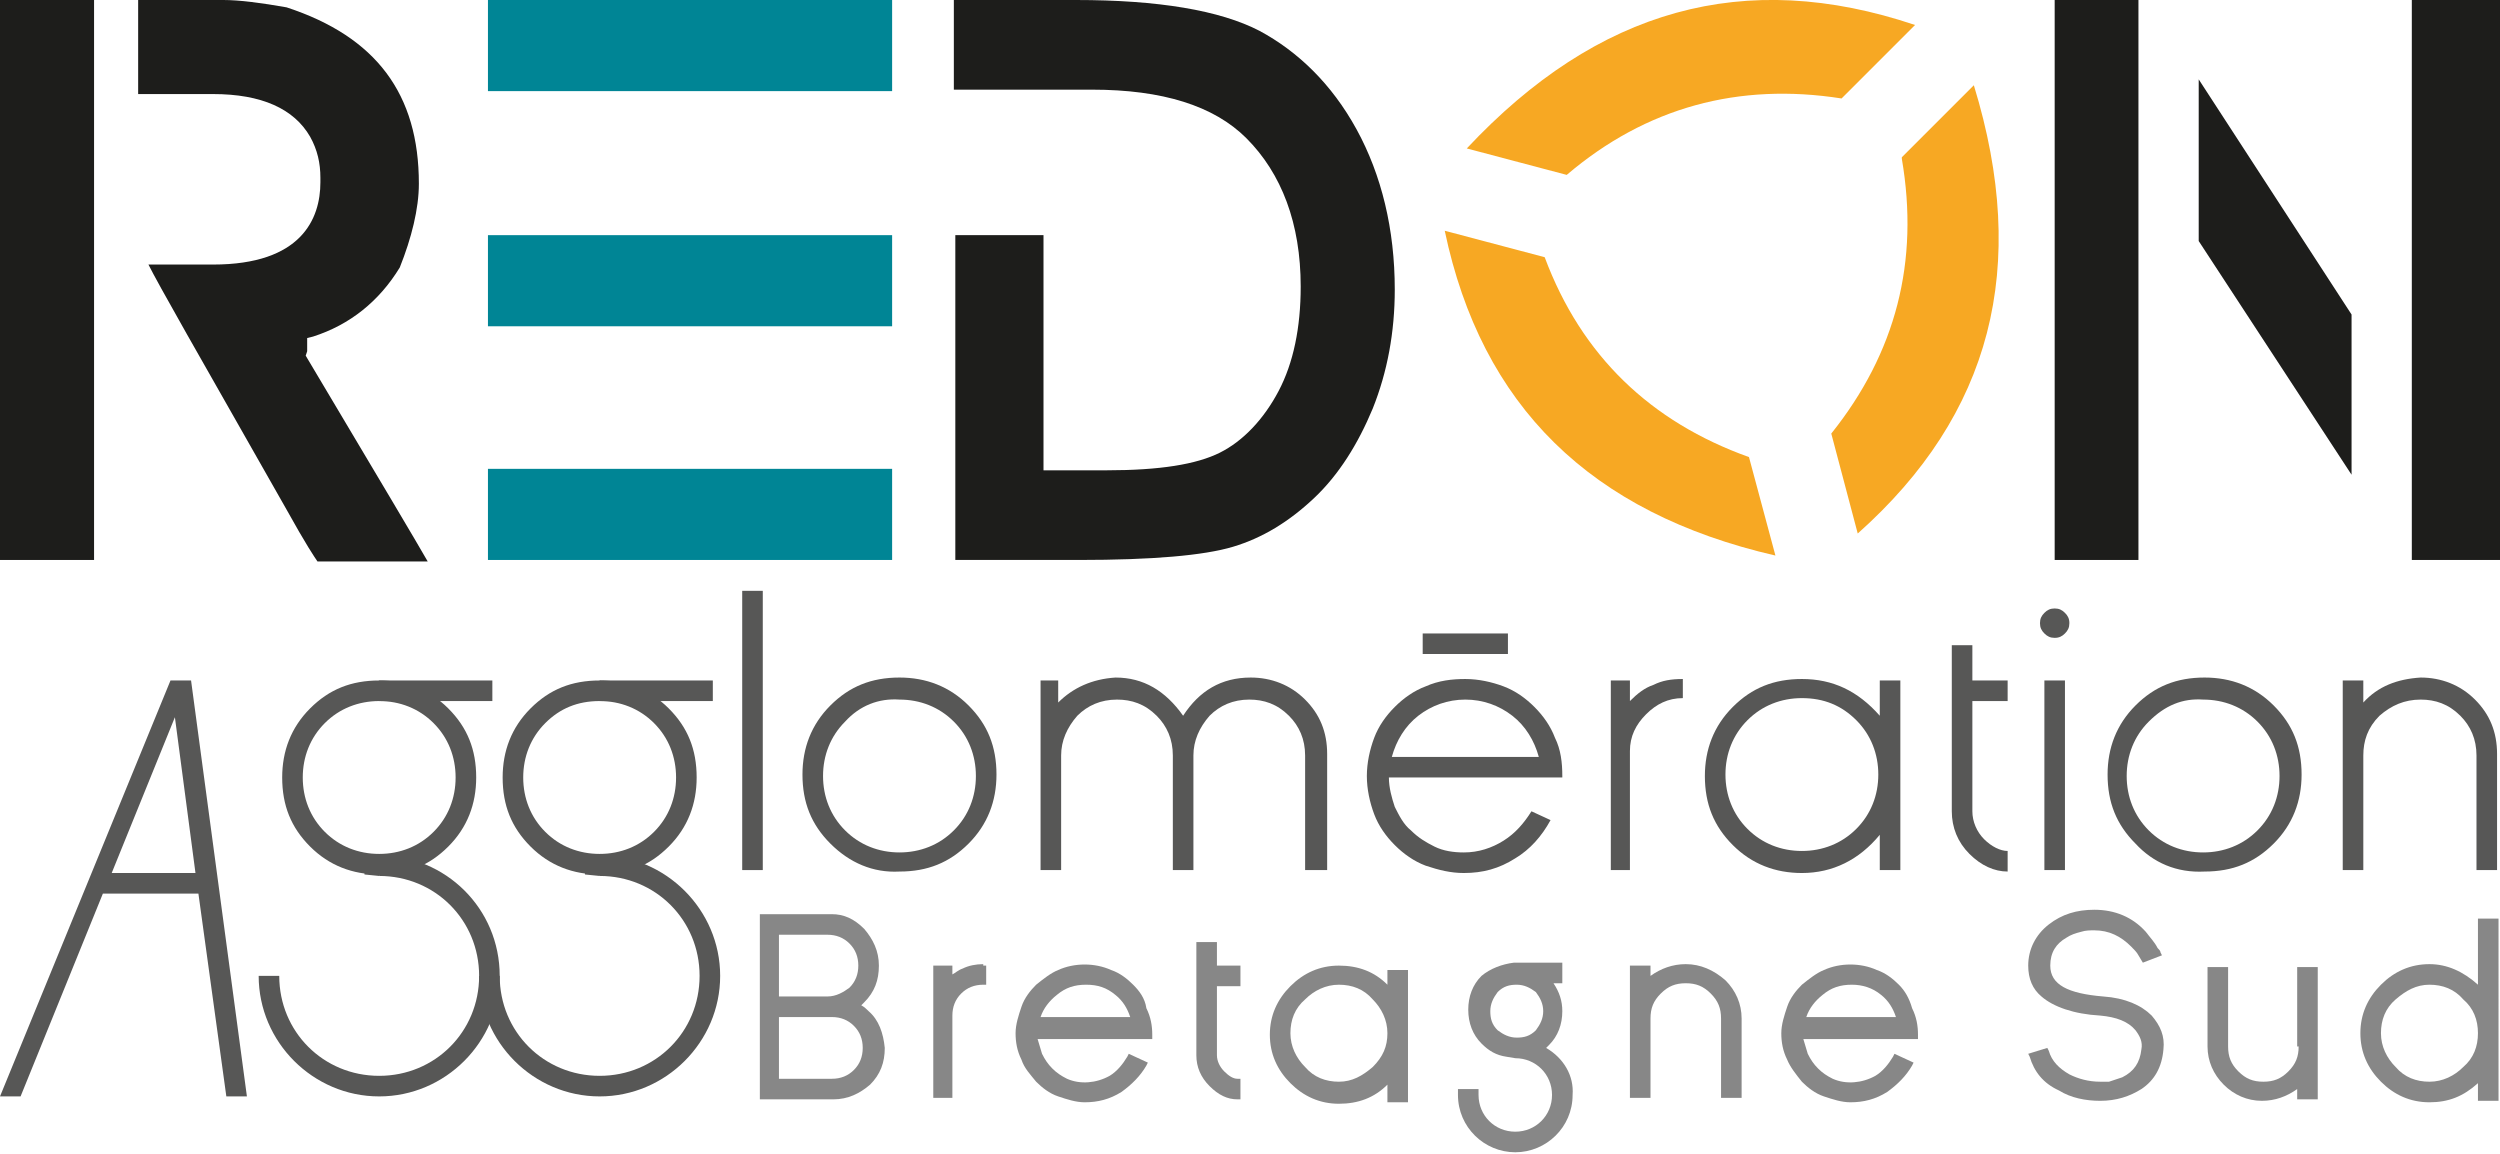 <?xml version="1.0" encoding="utf-8"?>
<!-- Generator: Adobe Illustrator 22.0.0, SVG Export Plug-In . SVG Version: 6.00 Build 0)  -->
<svg version="1.1" id="Calque_1" xmlns="http://www.w3.org/2000/svg" xmlns:xlink="http://www.w3.org/1999/xlink" x="0px" y="0px"
	 viewBox="0 0 170.1 78.5" style="enable-background:new 0 0 170.1 78.5;" xml:space="preserve">
<style type="text/css">
	.st0{fill:#1D1D1B;}
	.st1{fill:#F7A823;}
	.st2{fill:#575756;}
	.st3{fill:#008595;}
	.st4{fill:#878787;}
</style>
<path class="st0" d="M83.9,37.2c2-0.6,3.8-1.7,5.5-3.3c1.7-1.6,3-3.7,4-6.1c1-2.5,1.5-5.2,1.5-8.1c0-4.1-0.9-7.8-2.6-10.9
	c-1.7-3.1-4-5.3-6.6-6.7C83,0.7,78.8,0,73.2,0h-8.3v6.1l9.4,0c4.8,0,8.3,1.1,10.5,3.3c2.4,2.4,3.7,5.8,3.7,10.1
	c0,2.8-0.5,5.2-1.5,7.1c-1,1.9-2.4,3.4-4,4.2c-1.6,0.8-4.1,1.2-7.7,1.2L71,32V16h-6v22.1h8.4C78.4,38.1,81.9,37.8,83.9,37.2"/>
<rect y="0" class="st0" width="6.4" height="38.1"/>
<path class="st0" d="M20.9,23.9v-0.9l0.4-0.1c2.5-0.8,4.5-2.4,5.9-4.7c0.8-2,1.3-4,1.3-5.7c0-6.1-2.9-10-9-12
	C17.8,0.2,16.3,0,15.2,0H9.4v6.4h5.1c3.3,0,5.5,1,6.6,2.9c0.5,0.9,0.7,1.8,0.7,2.8v0.3c0,2.5-1.3,5.6-7.3,5.6h-4.4
	c0.7,1.4,3.1,5.6,9.3,16.5c1.5,2.7,2,3.4,2.2,3.7h7.5c-0.8-1.4-3-5.1-8.3-14L20.9,23.9z"/>
<path class="st1" d="M99.8,10.1l6.8,1.8c5.4-4.6,11.7-6.3,18.7-5.2l5-5C118.7-2.2,108.7,0.6,99.8,10.1"/>
<path class="st1" d="M105.1,17.5l-6.8-1.8c2.5,11.9,9.9,19.2,22.5,22.1l-1.8-6.7C112.3,28.7,107.6,24.2,105.1,17.5"/>
<path class="st1" d="M134.3,5.8l-4.9,4.9c0,0,0,0.1,0,0.1c1.2,7-0.4,13.2-4.8,18.7l1.8,6.8C135.5,28.2,138.1,18.2,134.3,5.8"/>
<rect x="50.5" y="40.2" class="st2" width="1.4" height="19"/>
<path class="st2" d="M15.4,74.6h1.4L13,46.3h-1.4L0,74.6h1.4L7,60.8h6.5L15.4,74.6z M7.6,59.4l4.3-10.6l1.4,10.6H7.6z"/>
<path class="st2" d="M56.5,57.4c-1.3-1.3-1.9-2.8-1.9-4.7c0-1.8,0.6-3.4,1.9-4.7c1.3-1.3,2.8-1.9,4.7-1.9c1.8,0,3.4,0.6,4.7,1.9
	c1.3,1.3,1.9,2.8,1.9,4.7c0,1.8-0.6,3.4-1.9,4.7c-1.3,1.3-2.8,1.9-4.7,1.9C59.4,59.4,57.8,58.7,56.5,57.4 M57.5,49.1
	c-1,1-1.5,2.3-1.5,3.7c0,1.4,0.5,2.7,1.5,3.7c1,1,2.3,1.5,3.7,1.5c1.4,0,2.7-0.5,3.7-1.5c1-1,1.5-2.3,1.5-3.7c0-1.4-0.5-2.7-1.5-3.7
	c-1-1-2.3-1.5-3.7-1.5C59.8,47.5,58.5,48,57.5,49.1"/>
<path class="st2" d="M90.2,59.2h-1.4v-7.8c0-1.1-0.4-2-1.1-2.7c-0.8-0.8-1.7-1.1-2.7-1.1c-1.1,0-2,0.4-2.7,1.1
	c-0.7,0.8-1.1,1.7-1.1,2.7v7.8h-1.4v-7.8c0-1.1-0.4-2-1.1-2.7c-0.8-0.8-1.7-1.1-2.7-1.1c-1.1,0-2,0.4-2.7,1.1
	c-0.7,0.8-1.1,1.7-1.1,2.7v7.8h-1.4V46.3H72v1.5c1-1,2.3-1.6,3.9-1.7c1.9,0,3.4,0.9,4.6,2.6c1.1-1.7,2.6-2.6,4.6-2.6
	c1.4,0,2.7,0.5,3.7,1.5c1,1,1.5,2.2,1.5,3.7V59.2z"/>
<path class="st2" d="M99.7,46.2c0.9,0,1.8,0.2,2.6,0.5c0.8,0.3,1.5,0.8,2.1,1.4c0.6,0.6,1.1,1.3,1.4,2.1c0.4,0.8,0.5,1.7,0.5,2.6
	v0.1H94.5c0,0.7,0.2,1.4,0.4,2c0.3,0.6,0.6,1.2,1.1,1.6c0.5,0.5,1,0.8,1.6,1.1c0.6,0.3,1.3,0.4,2,0.4c1,0,1.9-0.3,2.7-0.8
	c0.8-0.5,1.4-1.2,1.9-2l1.3,0.6c-0.6,1.1-1.4,2-2.4,2.6c-1.1,0.7-2.2,1-3.5,1c-0.9,0-1.7-0.2-2.6-0.5c-0.8-0.3-1.5-0.8-2.1-1.4
	c-0.6-0.6-1.1-1.3-1.4-2.1c-0.3-0.8-0.5-1.7-0.5-2.6c0-0.9,0.2-1.8,0.5-2.6c0.3-0.8,0.8-1.5,1.4-2.1c0.6-0.6,1.3-1.1,2.1-1.4
	C97.9,46.3,98.8,46.2,99.7,46.2 M104.7,51.5c-0.3-1.1-0.9-2.1-1.8-2.8c-0.9-0.7-2-1.1-3.2-1.1s-2.3,0.4-3.2,1.1
	c-0.9,0.7-1.5,1.7-1.8,2.8H104.7z M96.8,44.5h5.8v-1.4h-5.8V44.5z"/>
<path class="st2" d="M114.5,46.2v1.3h0c-1,0-1.8,0.4-2.5,1.1c-0.7,0.7-1.1,1.5-1.1,2.5v8.1h-1.3V46.3h1.3v1.4c0.5-0.5,1-0.9,1.6-1.1
	C113.1,46.3,113.7,46.2,114.5,46.2L114.5,46.2z"/>
<path class="st2" d="M122.6,59.4c-1.8,0-3.4-0.6-4.7-1.9c-1.3-1.3-1.9-2.8-1.9-4.7c0-1.8,0.6-3.4,1.9-4.7c1.3-1.3,2.8-1.9,4.7-1.9
	c2.1,0,3.8,0.8,5.3,2.5v-2.4h1.4v12.9h-1.4v-2.4C126.5,58.5,124.7,59.4,122.6,59.4 M122.6,47.5c-1.4,0-2.7,0.5-3.7,1.5
	c-1,1-1.5,2.3-1.5,3.7s0.5,2.7,1.5,3.7c1,1,2.3,1.5,3.7,1.5c1.4,0,2.7-0.5,3.7-1.5c1-1,1.5-2.3,1.5-3.7s-0.5-2.7-1.5-3.7
	C125.3,48,124.1,47.5,122.6,47.5"/>
<path class="st2" d="M132.8,43.9h1.4v2.4h2.4v1.4h-2.4v7.5c0,0.7,0.3,1.4,0.8,1.9c0.5,0.5,1.1,0.8,1.6,0.8v1.4
	c-0.9,0-1.8-0.4-2.6-1.2c-0.8-0.8-1.2-1.8-1.2-2.9V43.9z"/>
<path class="st2" d="M139.1,43.1c-0.2-0.2-0.3-0.4-0.3-0.7c0-0.3,0.1-0.5,0.3-0.7c0.2-0.2,0.4-0.3,0.7-0.3c0.3,0,0.5,0.1,0.7,0.3
	c0.2,0.2,0.3,0.4,0.3,0.7c0,0.3-0.1,0.5-0.3,0.7c-0.2,0.2-0.4,0.3-0.7,0.3C139.5,43.4,139.3,43.3,139.1,43.1 M139.1,46.3h1.4v12.9
	h-1.4V46.3z"/>
<path class="st2" d="M145.3,57.4c-1.3-1.3-1.9-2.8-1.9-4.7c0-1.8,0.6-3.4,1.9-4.7c1.3-1.3,2.8-1.9,4.7-1.9c1.8,0,3.4,0.6,4.7,1.9
	c1.3,1.3,1.9,2.8,1.9,4.7c0,1.8-0.6,3.4-1.9,4.7c-1.3,1.3-2.8,1.9-4.7,1.9C148.1,59.4,146.5,58.7,145.3,57.4 M146.2,49.1
	c-1,1-1.5,2.3-1.5,3.7c0,1.4,0.5,2.7,1.5,3.7c1,1,2.3,1.5,3.7,1.5c1.4,0,2.7-0.5,3.7-1.5c1-1,1.5-2.3,1.5-3.7c0-1.4-0.5-2.7-1.5-3.7
	c-1-1-2.3-1.5-3.7-1.5C148.5,47.5,147.3,48,146.2,49.1"/>
<path class="st2" d="M169.9,59.2h-1.4v-7.8c0-1.1-0.4-2-1.1-2.7c-0.8-0.8-1.7-1.1-2.7-1.1c-1.1,0-2,0.4-2.8,1.1
	c-0.8,0.8-1.1,1.7-1.1,2.7v7.8h-1.4V46.3h1.4v1.5c1-1.1,2.3-1.6,3.9-1.7c1.4,0,2.7,0.5,3.7,1.5c1,1,1.5,2.2,1.5,3.7V59.2z"/>
<path class="st2" d="M36.1,57.6c-1.3-1.3-1.9-2.8-1.9-4.7c0-1.8,0.6-3.4,1.9-4.7c1.3-1.3,2.8-1.9,4.7-1.9c1.8,0,3.4,0.6,4.7,1.9
	c1.3,1.3,1.9,2.8,1.9,4.7c0,1.8-0.6,3.4-1.9,4.7c-1.3,1.3-2.8,1.9-4.7,1.9C39,59.5,37.4,58.9,36.1,57.6 M37.1,49.2
	c-1,1-1.5,2.3-1.5,3.7c0,1.4,0.5,2.7,1.5,3.7c1,1,2.3,1.5,3.7,1.5c1.4,0,2.7-0.5,3.7-1.5c1-1,1.5-2.3,1.5-3.7c0-1.4-0.5-2.7-1.5-3.7
	c-1-1-2.3-1.5-3.7-1.5C39.3,47.7,38.1,48.2,37.1,49.2"/>
<path class="st2" d="M40.8,58.2v1.4c3.8,0,6.8,3,6.8,6.8c0,3.8-3,6.8-6.8,6.8c-3.8,0-6.8-3-6.8-6.8h-1.4c0,4.5,3.7,8.2,8.2,8.2
	c4.5,0,8.2-3.7,8.2-8.2S45.3,58.2,40.8,58.2"/>
<polygon class="st2" points="40.8,59.6 39.8,59.5 39.8,58.9 41.1,58.9 "/>
<path class="st2" d="M21.1,57.6c-1.3-1.3-1.9-2.8-1.9-4.7c0-1.8,0.6-3.4,1.9-4.7c1.3-1.3,2.8-1.9,4.7-1.9c1.8,0,3.4,0.6,4.7,1.9
	c1.3,1.3,1.9,2.8,1.9,4.7c0,1.8-0.6,3.4-1.9,4.7c-1.3,1.3-2.8,1.9-4.7,1.9C24,59.5,22.4,58.9,21.1,57.6 M22.1,49.2
	c-1,1-1.5,2.3-1.5,3.7c0,1.4,0.5,2.7,1.5,3.7c1,1,2.3,1.5,3.7,1.5c1.4,0,2.7-0.5,3.7-1.5c1-1,1.5-2.3,1.5-3.7c0-1.4-0.5-2.7-1.5-3.7
	c-1-1-2.3-1.5-3.7-1.5C24.4,47.7,23.1,48.2,22.1,49.2"/>
<path class="st2" d="M25.8,58.2v1.4c3.8,0,6.8,3,6.8,6.8c0,3.8-3,6.8-6.8,6.8c-3.8,0-6.8-3-6.8-6.8h-1.4c0,4.5,3.7,8.2,8.2,8.2
	c4.5,0,8.2-3.7,8.2-8.2C34,61.8,30.3,58.2,25.8,58.2"/>
<polygon class="st2" points="25.8,59.6 24.8,59.5 24.8,58.9 26.1,58.9 "/>
<rect x="40.8" y="46.3" class="st2" width="7.7" height="1.4"/>
<rect x="25.8" y="46.3" class="st2" width="7.7" height="1.4"/>
<rect x="33.2" y="31.9" class="st3" width="27.5" height="6.2"/>
<rect x="33.2" y="16" class="st3" width="27.5" height="6.2"/>
<rect x="33.2" y="0" class="st3" width="27.5" height="6.2"/>
<rect x="139.8" y="0" class="st0" width="5.7" height="38.1"/>
<polygon class="st0" points="149.6,5.4 149.6,16.4 160,32.3 160,21.4 "/>
<rect x="164.1" y="0" class="st0" width="6" height="38.1"/>
<path class="st4" d="M59.1,68.8c-0.1-0.1-0.3-0.3-0.5-0.4c0.1-0.1,0.2-0.2,0.2-0.2c0.7-0.7,1-1.5,1-2.5c0-1-0.4-1.8-1-2.5
	c-0.7-0.7-1.4-1-2.2-1h-4.9v12.6h4.8l0.2,0v0c1,0,1.8-0.4,2.5-1c0.7-0.7,1-1.5,1-2.5C60.1,70.3,59.8,69.4,59.1,68.8L59.1,68.8z
	 M53,69.2h3.6c0.6,0,1.1,0.2,1.5,0.6c0.4,0.4,0.6,0.9,0.6,1.5c0,0.6-0.2,1.1-0.6,1.5c-0.4,0.4-0.9,0.6-1.5,0.6H53V69.2z M56.3,67.8
	H53v-4.2h3.3c0.6,0,1.1,0.2,1.5,0.6c0.4,0.4,0.6,0.9,0.6,1.5c0,0.6-0.2,1.1-0.6,1.5C57.4,67.5,56.9,67.8,56.3,67.8"/>
<path class="st4" d="M66.9,65.6c-0.5,0-1,0.1-1.4,0.3c-0.3,0.1-0.5,0.3-0.7,0.4v-0.6h-1.3v9h1.3v-5.6c0-0.6,0.2-1.1,0.6-1.5
	c0.4-0.4,0.9-0.6,1.5-0.6h0.2v-1.1l0-0.2H66.9z"/>
<path class="st4" d="M77.1,67c-0.4-0.4-0.9-0.8-1.5-1c-1.1-0.5-2.5-0.5-3.6,0c-0.5,0.2-1,0.6-1.5,1c-0.4,0.4-0.8,0.9-1,1.5
	c-0.2,0.6-0.4,1.2-0.4,1.8c0,0.6,0.1,1.2,0.4,1.8c0.2,0.6,0.6,1,1,1.5c0.4,0.4,0.9,0.8,1.5,1c0.6,0.2,1.2,0.4,1.8,0.4
	c0.9,0,1.7-0.2,2.5-0.7c0.7-0.5,1.3-1.1,1.7-1.8l0.1-0.2l-1.3-0.6l-0.1,0.2c-0.3,0.5-0.7,1-1.2,1.3c-0.9,0.5-2,0.6-2.9,0.2
	c-0.4-0.2-0.7-0.4-1-0.7c-0.3-0.3-0.5-0.6-0.7-1c-0.1-0.3-0.2-0.7-0.3-1h7.8v-0.3c0-0.6-0.1-1.2-0.4-1.8
	C77.9,67.9,77.5,67.4,77.1,67 M70.8,69.2c0.2-0.6,0.6-1.1,1.1-1.5c0.6-0.5,1.2-0.7,2-0.7s1.4,0.2,2,0.7c0.5,0.4,0.8,0.9,1,1.5H70.8z
	"/>
<path class="st4" d="M82.8,64.1h-1.4v7.7c0,0.8,0.3,1.5,0.9,2.1c0.6,0.6,1.2,0.9,1.9,0.9h0.2v-1.4h-0.2c-0.3,0-0.6-0.2-0.9-0.5
	c-0.3-0.3-0.5-0.7-0.5-1.1v-4.7h1.6v-1.4h-1.6V64.1z"/>
<path class="st4" d="M94.4,67c-0.9-0.9-2-1.3-3.3-1.3c-1.3,0-2.4,0.5-3.3,1.4c-0.9,0.9-1.4,2-1.4,3.3c0,1.3,0.5,2.4,1.4,3.3
	c0.9,0.9,2,1.4,3.3,1.4c1.3,0,2.4-0.4,3.3-1.3v1.2h1.4v-9h-1.4V67z M93.4,72.6c-0.7,0.6-1.4,1-2.3,1c-0.9,0-1.7-0.3-2.3-1
	c-0.6-0.6-1-1.4-1-2.3c0-0.9,0.3-1.7,1-2.3c0.6-0.6,1.4-1,2.3-1c0.9,0,1.7,0.3,2.3,1c0.6,0.6,1,1.4,1,2.3
	C94.4,71.2,94.1,71.9,93.4,72.6"/>
<path class="st4" d="M114.7,65.6c-0.9,0-1.7,0.3-2.4,0.8v-0.7h-1.4v9h1.4v-5.4c0-0.7,0.2-1.2,0.7-1.7c0.5-0.5,1-0.7,1.7-0.7
	c0.7,0,1.2,0.2,1.7,0.7c0.5,0.5,0.7,1,0.7,1.7v5.4h1.4v-5.4c0-1-0.4-1.9-1.1-2.6C116.6,66,115.7,65.6,114.7,65.6"/>
<path class="st4" d="M129.2,67c-0.4-0.4-0.9-0.8-1.5-1c-1.1-0.5-2.5-0.5-3.6,0c-0.5,0.2-1,0.6-1.5,1c-0.4,0.4-0.8,0.9-1,1.5
	c-0.2,0.6-0.4,1.2-0.4,1.8c0,0.6,0.1,1.2,0.4,1.8c0.2,0.5,0.6,1,1,1.5c0.4,0.4,0.9,0.8,1.5,1c0.6,0.2,1.2,0.4,1.8,0.4
	c0.9,0,1.7-0.2,2.5-0.7c0.7-0.5,1.3-1.1,1.7-1.8l0.1-0.2l-1.3-0.6l-0.1,0.2c-0.3,0.5-0.7,1-1.2,1.3c-0.9,0.5-2,0.6-2.9,0.2
	c-0.4-0.2-0.7-0.4-1-0.7c-0.3-0.3-0.5-0.6-0.7-1c-0.1-0.3-0.2-0.7-0.3-1h7.8v-0.3c0-0.6-0.1-1.2-0.4-1.8
	C129.9,67.9,129.6,67.4,129.2,67 M122.9,69.2c0.2-0.6,0.6-1.1,1.1-1.5c0.6-0.5,1.2-0.7,2-0.7c0.7,0,1.4,0.2,2,0.7
	c0.5,0.4,0.8,0.9,1,1.5H122.9z"/>
<path class="st4" d="M143.1,67.8c-2.4-0.2-3.6-0.8-3.6-2.1c0-0.9,0.4-1.5,1.1-1.9c0.3-0.2,0.6-0.3,1-0.4c0.3-0.1,0.6-0.1,0.9-0.1
	c1,0,1.8,0.4,2.5,1.1c0.2,0.2,0.4,0.4,0.5,0.6l0.3,0.5l1.3-0.5l-0.1-0.2c0-0.1-0.1-0.2-0.2-0.3c-0.2-0.4-0.5-0.7-0.8-1.1
	c-0.9-1-2.1-1.5-3.5-1.5c-1.2,0-2.2,0.3-3.1,1c-0.9,0.7-1.4,1.7-1.4,2.8c0,0.9,0.3,1.6,0.9,2.1c0.8,0.7,2.2,1.2,4,1.3
	c1.1,0.1,1.9,0.4,2.4,1c0.3,0.4,0.5,0.8,0.4,1.3c-0.1,0.9-0.5,1.5-1.3,1.9c-0.3,0.1-0.6,0.2-0.9,0.3c-0.1,0-0.2,0-0.3,0
	c-0.1,0-0.2,0-0.3,0c-0.8,0-1.5-0.2-2.1-0.5c-0.7-0.4-1.2-0.9-1.4-1.6l-0.1-0.2l-1.3,0.4l0.1,0.2c0.3,1,0.9,1.8,2,2.3
	c0.8,0.5,1.8,0.7,2.8,0.7h0c1.1,0,2-0.3,2.8-0.8c0.9-0.6,1.4-1.5,1.5-2.7c0.1-0.9-0.2-1.6-0.8-2.3C145.7,68.4,144.6,67.9,143.1,67.8
	"/>
<path class="st4" d="M156.4,71.2c0,0.7-0.2,1.2-0.7,1.7c-0.5,0.5-1,0.7-1.7,0.7s-1.2-0.2-1.7-0.7c-0.5-0.5-0.7-1-0.7-1.7v-5.4h-1.4
	v5.4c0,1,0.4,1.9,1.1,2.6c0.7,0.7,1.6,1.1,2.6,1.1c0.9,0,1.7-0.3,2.4-0.8v0.7h1.4v-9h-1.4V71.2z"/>
<path class="st4" d="M105.2,71.3c0.1-0.1,0.1-0.1,0.2-0.2c0.6-0.6,0.9-1.4,0.9-2.3c0-0.7-0.2-1.3-0.6-1.9h0.6v-1.4l-3.3,0
	c-0.8,0.1-1.6,0.4-2.2,0.9c-0.6,0.6-0.9,1.4-0.9,2.3c0,0.9,0.3,1.7,0.9,2.3c0.5,0.5,1,0.8,1.7,0.9l0.6,0.1c1.4,0,2.5,1.1,2.5,2.5
	c0,1.4-1.1,2.5-2.5,2.5c-1.4,0-2.5-1.1-2.5-2.5v-0.4h-1.4v0.4c0,2.2,1.8,3.9,3.9,3.9s3.9-1.7,3.9-3.9
	C107.1,73.2,106.4,72,105.2,71.3 M105,68.8c0,0.5-0.2,0.9-0.5,1.3c-0.4,0.4-0.8,0.5-1.3,0.5c-0.5,0-0.9-0.2-1.3-0.5
	c-0.4-0.4-0.5-0.8-0.5-1.3c0-0.5,0.2-0.9,0.5-1.3c0.4-0.4,0.8-0.5,1.3-0.5c0.5,0,0.9,0.2,1.3,0.5C104.8,67.9,105,68.3,105,68.8"/>
<path class="st4" d="M168.6,62.5V67c-1-0.9-2.1-1.4-3.3-1.4c-1.3,0-2.4,0.5-3.3,1.4c-0.9,0.9-1.4,2-1.4,3.3c0,1.3,0.5,2.4,1.4,3.3
	c0.9,0.9,2,1.4,3.3,1.4c1.3,0,2.3-0.4,3.3-1.3v1.2h1.4V62.5H168.6z M168.6,70.3c0,0.9-0.3,1.7-1,2.3c-0.6,0.6-1.4,1-2.3,1
	c-0.9,0-1.7-0.3-2.3-1c-0.6-0.6-1-1.4-1-2.3c0-0.9,0.3-1.7,1-2.3c0.7-0.6,1.4-1,2.3-1c0.9,0,1.7,0.3,2.3,1
	C168.3,68.6,168.6,69.4,168.6,70.3"/>
</svg>
